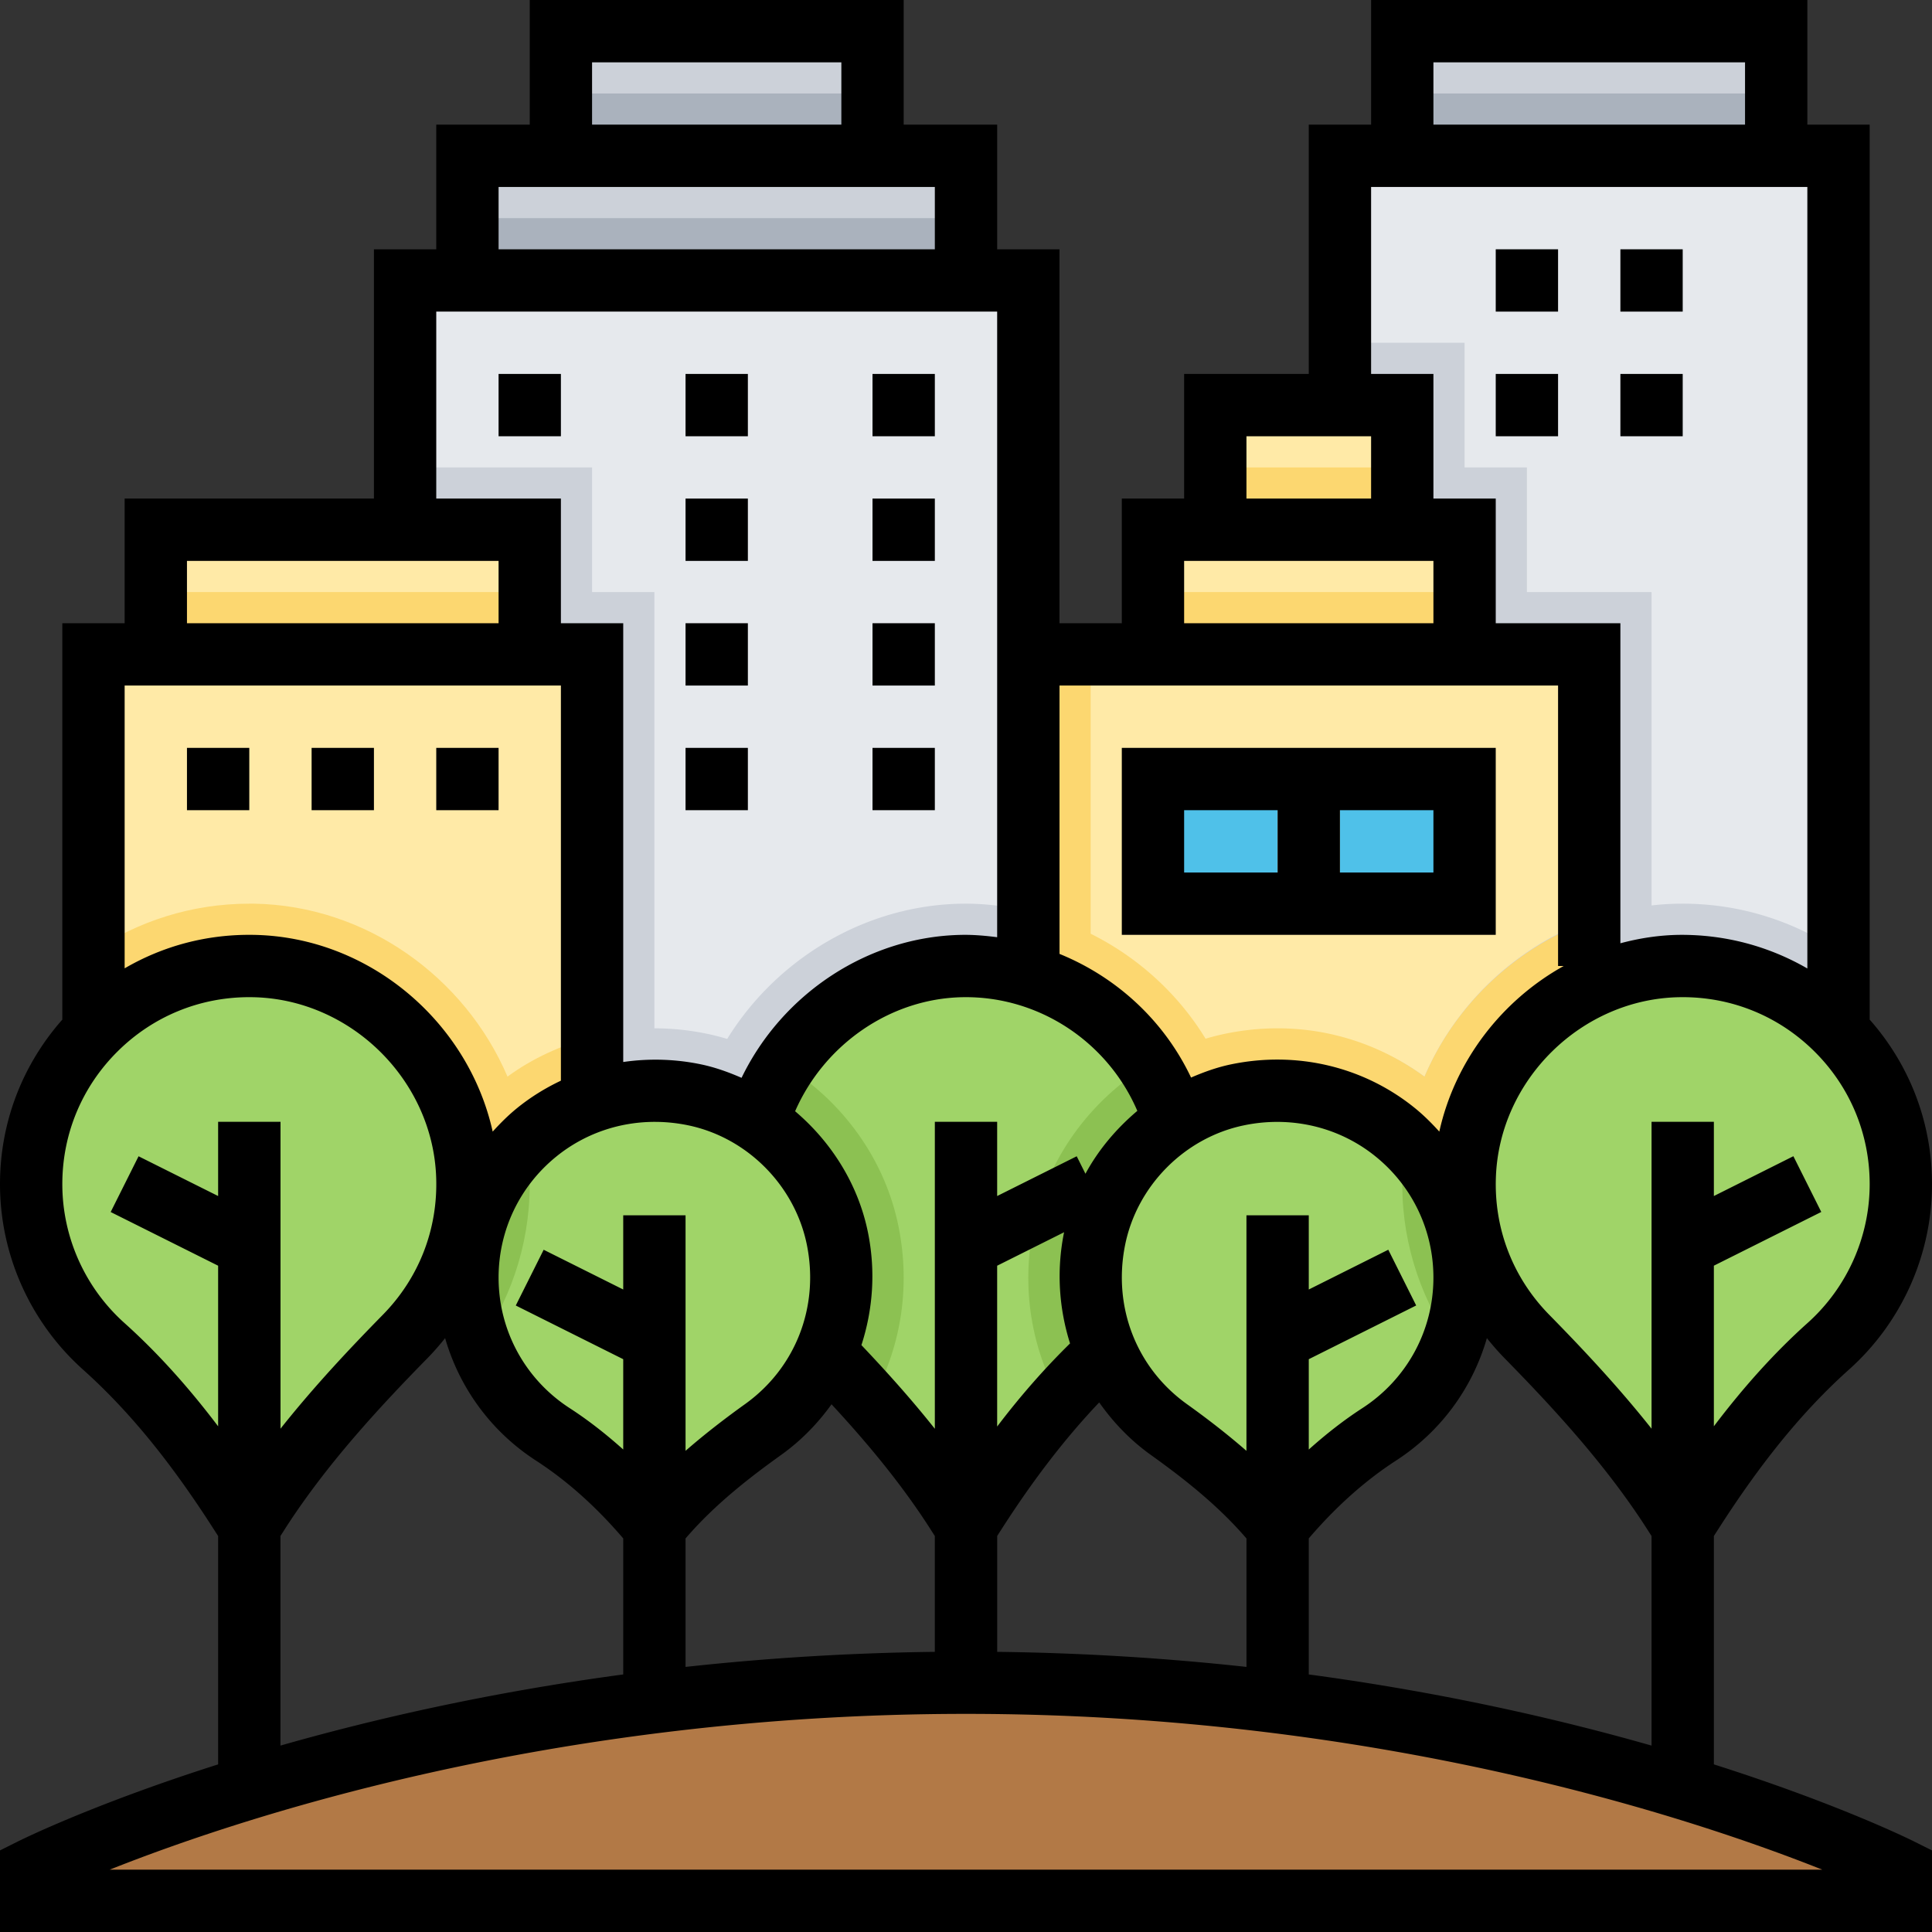 <svg class="hovered-paths" xml:space="preserve" style="enable-background:new 0 0 512 512" viewBox="0 0 496 496" y="0" x="0" height="512" width="512" xmlns:xlink="http://www.w3.org/1999/xlink" version="1.1" xmlns="http://www.w3.org/2000/svg"><rect x="0" y="0" width="496" height="496" fill="#333333" stroke="none"/><g><path class="hovered-path" data-original="#e6e9ed" opacity="1" d="M344 40h128v280H344zm0 0" fill="#e6e9ed"></path><path data-original="#ccd1d9" opacity="1" d="M392 120h-16V88h-32v232h80V152h-32zm0 0" fill="#ccd1d9"></path><path data-original="#ffeaa7" opacity="1" d="M408 306.184V168H264v152h144zm0 0" fill="#ffeaa7"></path><path data-original="#fcd770" opacity="1" d="M264 168h16v152h-16zm0 0" fill="#fcd770"></path><path class="hovered-path" data-original="#e6e9ed" opacity="1" d="M104 72h160v248H104zm0 0" fill="#e6e9ed"></path><path data-original="#ccd1d9" opacity="1" d="M264 320v-86.047c-5.191-1.2-10.527-1.953-16-1.953l-1.215.008c-24.578.418-47.32 14.039-60.09 34.71a61.612 61.612 0 0 0-5.062-1.292 66.692 66.692 0 0 0-13.64-1.426c-32.567 0-59.481 24.48-63.442 56zM472 244.176C460.55 236.496 446.793 232 432 232l-1.215.008c-28.863.48-54.183 18.894-65.074 44.398-6.422-4.703-13.809-8.078-21.711-10.148V320h128zm0 0" fill="#ccd1d9"></path><path data-original="#fcd770" opacity="1" d="M365.71 276.406C355.122 268.641 342.114 264 328.009 264c-4.535 0-9.13.48-13.633 1.426a61.779 61.779 0 0 0-4.871 1.238c-10.098-16.504-26.625-28.328-45.504-32.71V320h144v-83.617c-18.895 6.906-34.398 21.554-42.29 40.023zm0 0" fill="#fcd770"></path><path data-original="#a0d468" opacity="1" d="M488 304c0-31.246-25.586-56.512-56.953-55.992-29.23.488-53.957 24.71-55.016 53.93-.574 16.062 5.633 30.656 15.969 41.183 13.762 14.024 26.992 28.566 37.586 45.11L432 392l2.434-3.793c9.933-15.512 21.214-30.277 34.933-42.566C480.801 335.398 488 320.55 488 304zM304 304c0-31.246-25.586-56.512-56.953-55.992-29.23.488-53.957 24.71-55.016 53.93-.574 16.062 5.633 30.656 15.969 41.183 13.762 14.024 26.992 28.566 37.586 45.11L248 392l2.434-3.793c9.933-15.512 21.214-30.277 34.933-42.566C296.801 335.398 304 320.55 304 304zm0 0" fill="#a0d468"></path><path data-original="#8cc152" opacity="1" d="M265.297 315.008c-3.121 15.64-.535 31.144 6.808 44.215 4.192-4.75 8.536-9.36 13.262-13.59C296.801 335.398 304 320.55 304 304c0-11.328-3.398-21.848-9.184-30.664-14.93 9.113-26.03 24.16-29.52 41.672zM201.367 273.457c-5.527 8.305-8.96 18.055-9.336 28.48-.574 16.063 5.625 30.657 15.961 41.184 5.336 5.43 10.528 11 15.574 16.672 7.594-13.191 10.297-28.922 7.137-44.793-3.465-17.434-14.504-32.426-29.336-41.543zm0 0" fill="#8cc152"></path><path data-original="#a0d468" opacity="1" d="M376 328c0-29.895-27.328-53.398-58.36-46.91-18.288 3.82-33 18.719-36.656 37.047-3.992 20.023 4.496 38.398 19.07 48.84 9.512 6.816 18.665 14.128 26.259 23.039L328 392l1.734-2.04c7.075-8.304 15.145-15.769 24.305-21.687C367.246 359.727 376 344.903 376 328zm0 0" fill="#a0d468"></path><path data-original="#ccd1d9" opacity="1" d="M152 120h-48v200h64V152h-16zm0 0" fill="#ccd1d9"></path><path data-original="#ffeaa7" opacity="1" d="M24 168h128v152H24zm0 0" fill="#ffeaa7"></path><path data-original="#fcd770" opacity="1" d="M152 266.246c-7.902 2.074-15.29 5.45-21.71 10.152C119.397 250.895 94.077 232.48 65.214 232h-1.207c-14.793 0-28.559 4.496-40.008 12.176V320h128zm0 0" fill="#fcd770"></path><path data-original="#a0d468" opacity="1" d="M120 328c0-29.895 27.328-53.398 58.36-46.91 18.288 3.82 33 18.719 36.656 37.047 3.992 20.023-4.496 38.398-19.07 48.84-9.512 6.816-18.665 14.128-26.258 23.039L168 392l-1.734-2.04c-7.075-8.304-15.145-15.769-24.305-21.687C128.754 359.727 120 344.903 120 328zm0 0" fill="#a0d468"></path><path data-original="#8cc152" opacity="1" d="M120 328c0 5.969 1.145 11.648 3.129 16.91 8.84-12.672 13.383-27.734 12.824-43.543-.105-2.793-.418-5.527-.84-8.238C125.832 301.879 120 314.239 120 328zm0 0" fill="#8cc152"></path><path data-original="#a0d468" opacity="1" d="M8 304c0-31.246 25.586-56.512 56.953-55.992 29.23.488 53.957 24.71 55.016 53.93.574 16.062-5.625 30.656-15.961 41.183-13.762 14.024-26.985 28.566-37.582 45.11L64 392l-2.434-3.793c-9.933-15.512-21.214-30.277-34.933-42.566C15.199 335.398 8 320.55 8 304zm0 0" fill="#a0d468"></path><path data-original="#b27946" opacity="1" d="M8 480s96-48 240-48 240 48 240 48v8H8zm0 0" fill="#b27946"></path><path data-original="#ffeaa7" opacity="1" d="M40 136h96v32H40zM296 136h80v32h-80zm0 0" fill="#ffeaa7"></path><path data-original="#ccd1d9" opacity="1" d="M360 8h96v32h-96zm0 0" fill="#ccd1d9"></path><path data-original="#ffeaa7" opacity="1" d="M312 104h48v32h-48zm0 0" fill="#ffeaa7"></path><path data-original="#8cc152" opacity="1" d="M372.863 344.91C374.855 339.648 376 333.97 376 328c0-13.762-5.832-26.121-15.113-34.871-.422 2.703-.742 5.445-.84 8.23-.567 15.809 3.976 30.88 12.816 43.551zm0 0" fill="#8cc152"></path><path data-original="#4fc1e9" opacity="1" d="M344 200h32v32h-32zM296 200h32v32h-32zm0 0" fill="#4fc1e9"></path><path data-original="#ccd1d9" opacity="1" d="M120 40h128v32H120zM144 8h80v32h-80zm0 0" fill="#ccd1d9"></path><path data-original="#fcd770" opacity="1" d="M40 152h96v16H40zm0 0" fill="#fcd770"></path><path data-original="#aab2bd" opacity="1" d="M144 24h80v16h-80zM120 56h128v16H120zm0 0" fill="#aab2bd"></path><path data-original="#fcd770" opacity="1" d="M296 152h80v16h-80zM312 120h48v16h-48zm0 0" fill="#fcd770"></path><path data-original="#aab2bd" opacity="1" d="M360 24h96v16h-96zm0 0" fill="#aab2bd"></path><path data-original="#000000" opacity="1" fill="#000000" d="M440 452.969v-58.633l1.168-1.816c11.168-17.43 21.832-30.442 33.535-40.926C488.238 339.48 496 322.129 496 304c0-15.754-5.688-30.559-16-42.238V32h-16V0H352v32h-16v64h-32v32h-16v32h-16V64h-16V32h-24V0h-96v32h-24v32H96v64H32v32H16v101.762C5.687 273.442 0 288.246 0 304c0 18.129 7.762 35.48 21.297 47.602 11.71 10.488 22.367 23.496 33.535 40.925L56 394.344v58.625c-31.559 10.039-49.879 19.023-51.574 19.87L0 475.056V496h496v-20.945l-4.426-2.207c-1.695-.856-20.015-9.84-51.574-19.88zm-104-23.09v-34.926c6.969-8.144 14.496-14.863 22.383-19.969 11.539-7.464 19.656-18.671 23.344-31.449a66.31 66.31 0 0 0 4.562 5.184c12.086 12.32 25.879 27.16 36.559 43.824l1.152 1.8v53.802c-23.93-6.832-53.574-13.633-88-18.266zM168.105 288.016c2.856 0 5.743.296 8.614.894 15.176 3.168 27.41 15.54 30.449 30.777 3.16 15.872-2.93 31.497-15.879 40.778-4.61 3.305-9.953 7.351-15.289 12V312h-16v19.055l-20.426-10.207-7.16 14.312L160 348.945v23.184c-4.426-3.961-8.984-7.535-13.695-10.586C134.84 354.145 128 341.602 128 328c0-12.105 5.39-23.426 14.8-31.063 7.177-5.832 16.079-8.921 25.305-8.921zm123.88-2.825c-5.36 4.528-9.962 9.946-13.32 16.145l-2.24-4.488L256 307.055V288h-16v78.809c-6.406-8.067-12.93-15.235-18.848-21.48 2.926-9.032 3.688-18.84 1.711-28.763-2.465-12.375-9.336-23.3-18.734-31.277 7.504-17.144 24.445-28.969 43.055-29.281 19.527-.32 37.207 11.488 44.8 29.183zM336 348.945l27.574-13.793-7.16-14.312L336 331.055V312h-16v60.473c-5.336-4.649-10.672-8.696-15.29-12-12.956-9.282-19.038-24.907-15.878-40.778 3.031-15.238 15.273-27.605 30.45-30.773a42.005 42.005 0 0 1 8.613-.899c9.226 0 18.136 3.09 25.312 8.922C362.609 304.575 368 315.895 368 328c0 13.602-6.84 26.145-18.305 33.55-4.71 3.052-9.27 6.626-13.695 10.587zm-80-24 17.2-8.601c-.016.07-.048.144-.063.222-1.946 9.762-1.235 19.418 1.574 28.329-6.406 6.289-12.621 13.312-18.711 21.335zm-80 70.024c7.535-8.793 16.656-15.801 24.61-21.496 5.109-3.664 9.367-8.082 12.87-12.953 8.625 9.328 17.672 20 25.368 32.023l1.152 1.8v29.735a662.173 662.173 0 0 0-64 3.867zm80-.633 1.168-1.816c8.223-12.825 16.48-23.489 25.031-32.48 3.57 5.065 7.922 9.655 13.2 13.44 7.953 5.696 17.066 12.704 24.609 21.497v32.968a662.173 662.173 0 0 0-64-3.867v-29.742zm208.031-54.664c-8.27 7.406-16.215 16.176-24.031 26.496v-41.23l27.574-13.793-7.16-14.313L440 307.055V288h-16v78.785c-8.625-10.875-17.855-20.672-26.29-29.265-9.296-9.48-14.16-22.008-13.67-35.297.897-25.07 22.05-45.809 47.151-46.215.266-.008.536-.008.809-.008 12.68 0 24.602 4.871 33.656 13.777C474.902 278.871 480 291.023 480 304c0 13.586-5.824 26.594-15.969 35.672zM368 16h80v16h-80zm-16 32h112v200.64c-9.93-5.745-21.238-8.777-33.078-8.632-5.129.09-10.113.87-14.922 2.16V160h-32v-32h-16V96h-16zm-32 64h32v16h-32zm-16 32h64v16h-64zm96 32v72h1.45c-15.946 8.871-27.915 24.36-31.938 42.52-1.918-2.122-3.953-4.16-6.215-6-13.16-10.696-30.387-14.778-47.29-11.262-3.558.742-6.945 1.965-10.23 3.383-6.906-14.594-19.082-25.77-33.77-31.746V176zM152 16h64v16h-64zm-24 32h112v16H128zm-16 32h144v160.61c-2.984-.38-6-.657-9.078-.602-24.059.398-46.098 15.097-56.54 36.703-3.335-1.453-6.765-2.695-10.382-3.453a57.432 57.432 0 0 0-20-.61V160h-16v-32h-32zm-64 64h80v16H48zm96 32v101.441c-3.992 1.887-7.793 4.23-11.297 7.079-2.262 1.84-4.297 3.878-6.215 6-6.258-28.223-31.746-50.024-61.41-50.512-11.95-.2-23.2 2.84-33.078 8.594V176zM31.969 339.672C21.824 330.594 16 317.586 16 304c0-12.977 5.098-25.129 14.344-34.223C39.39 260.871 51.32 256 64 256c.273 0 .543 0 .824.008 25.098.418 46.246 21.152 47.153 46.215.48 13.289-4.375 25.824-13.672 35.297-8.434 8.593-17.664 18.39-26.29 29.265V288H56v19.055l-20.426-10.207-7.16 14.312L56 324.945v41.23c-7.816-10.327-15.762-19.085-24.031-26.503zM72 394.336l1.145-1.793c10.68-16.664 24.48-31.504 36.566-43.824a66.31 66.31 0 0 0 4.562-5.184c3.688 12.777 11.805 23.985 23.344 31.45 7.895 5.105 15.422 11.831 22.383 19.968v34.926c-34.426 4.633-64.07 11.433-88 18.266zM28.16 480c33.153-13.191 113.582-40 219.84-40s186.688 26.809 219.84 40zm0 0"></path><path data-original="#000000" opacity="1" fill="#000000" d="M48 192h16v16H48zM80 192h16v16H80zM112 192h16v16h-16zM128 96h16v16h-16zM176 96h16v16h-16zM224 96h16v16h-16zM176 128h16v16h-16zM224 128h16v16h-16zM176 160h16v16h-16zM224 160h16v16h-16zM176 192h16v16h-16zM224 192h16v16h-16zM384 64h16v16h-16zM384 96h16v16h-16zM416 64h16v16h-16zM416 96h16v16h-16zM384 240v-48h-96v48zm-16-16h-24v-16h24zm-64-16h24v16h-24zm0 0"></path></g></svg>